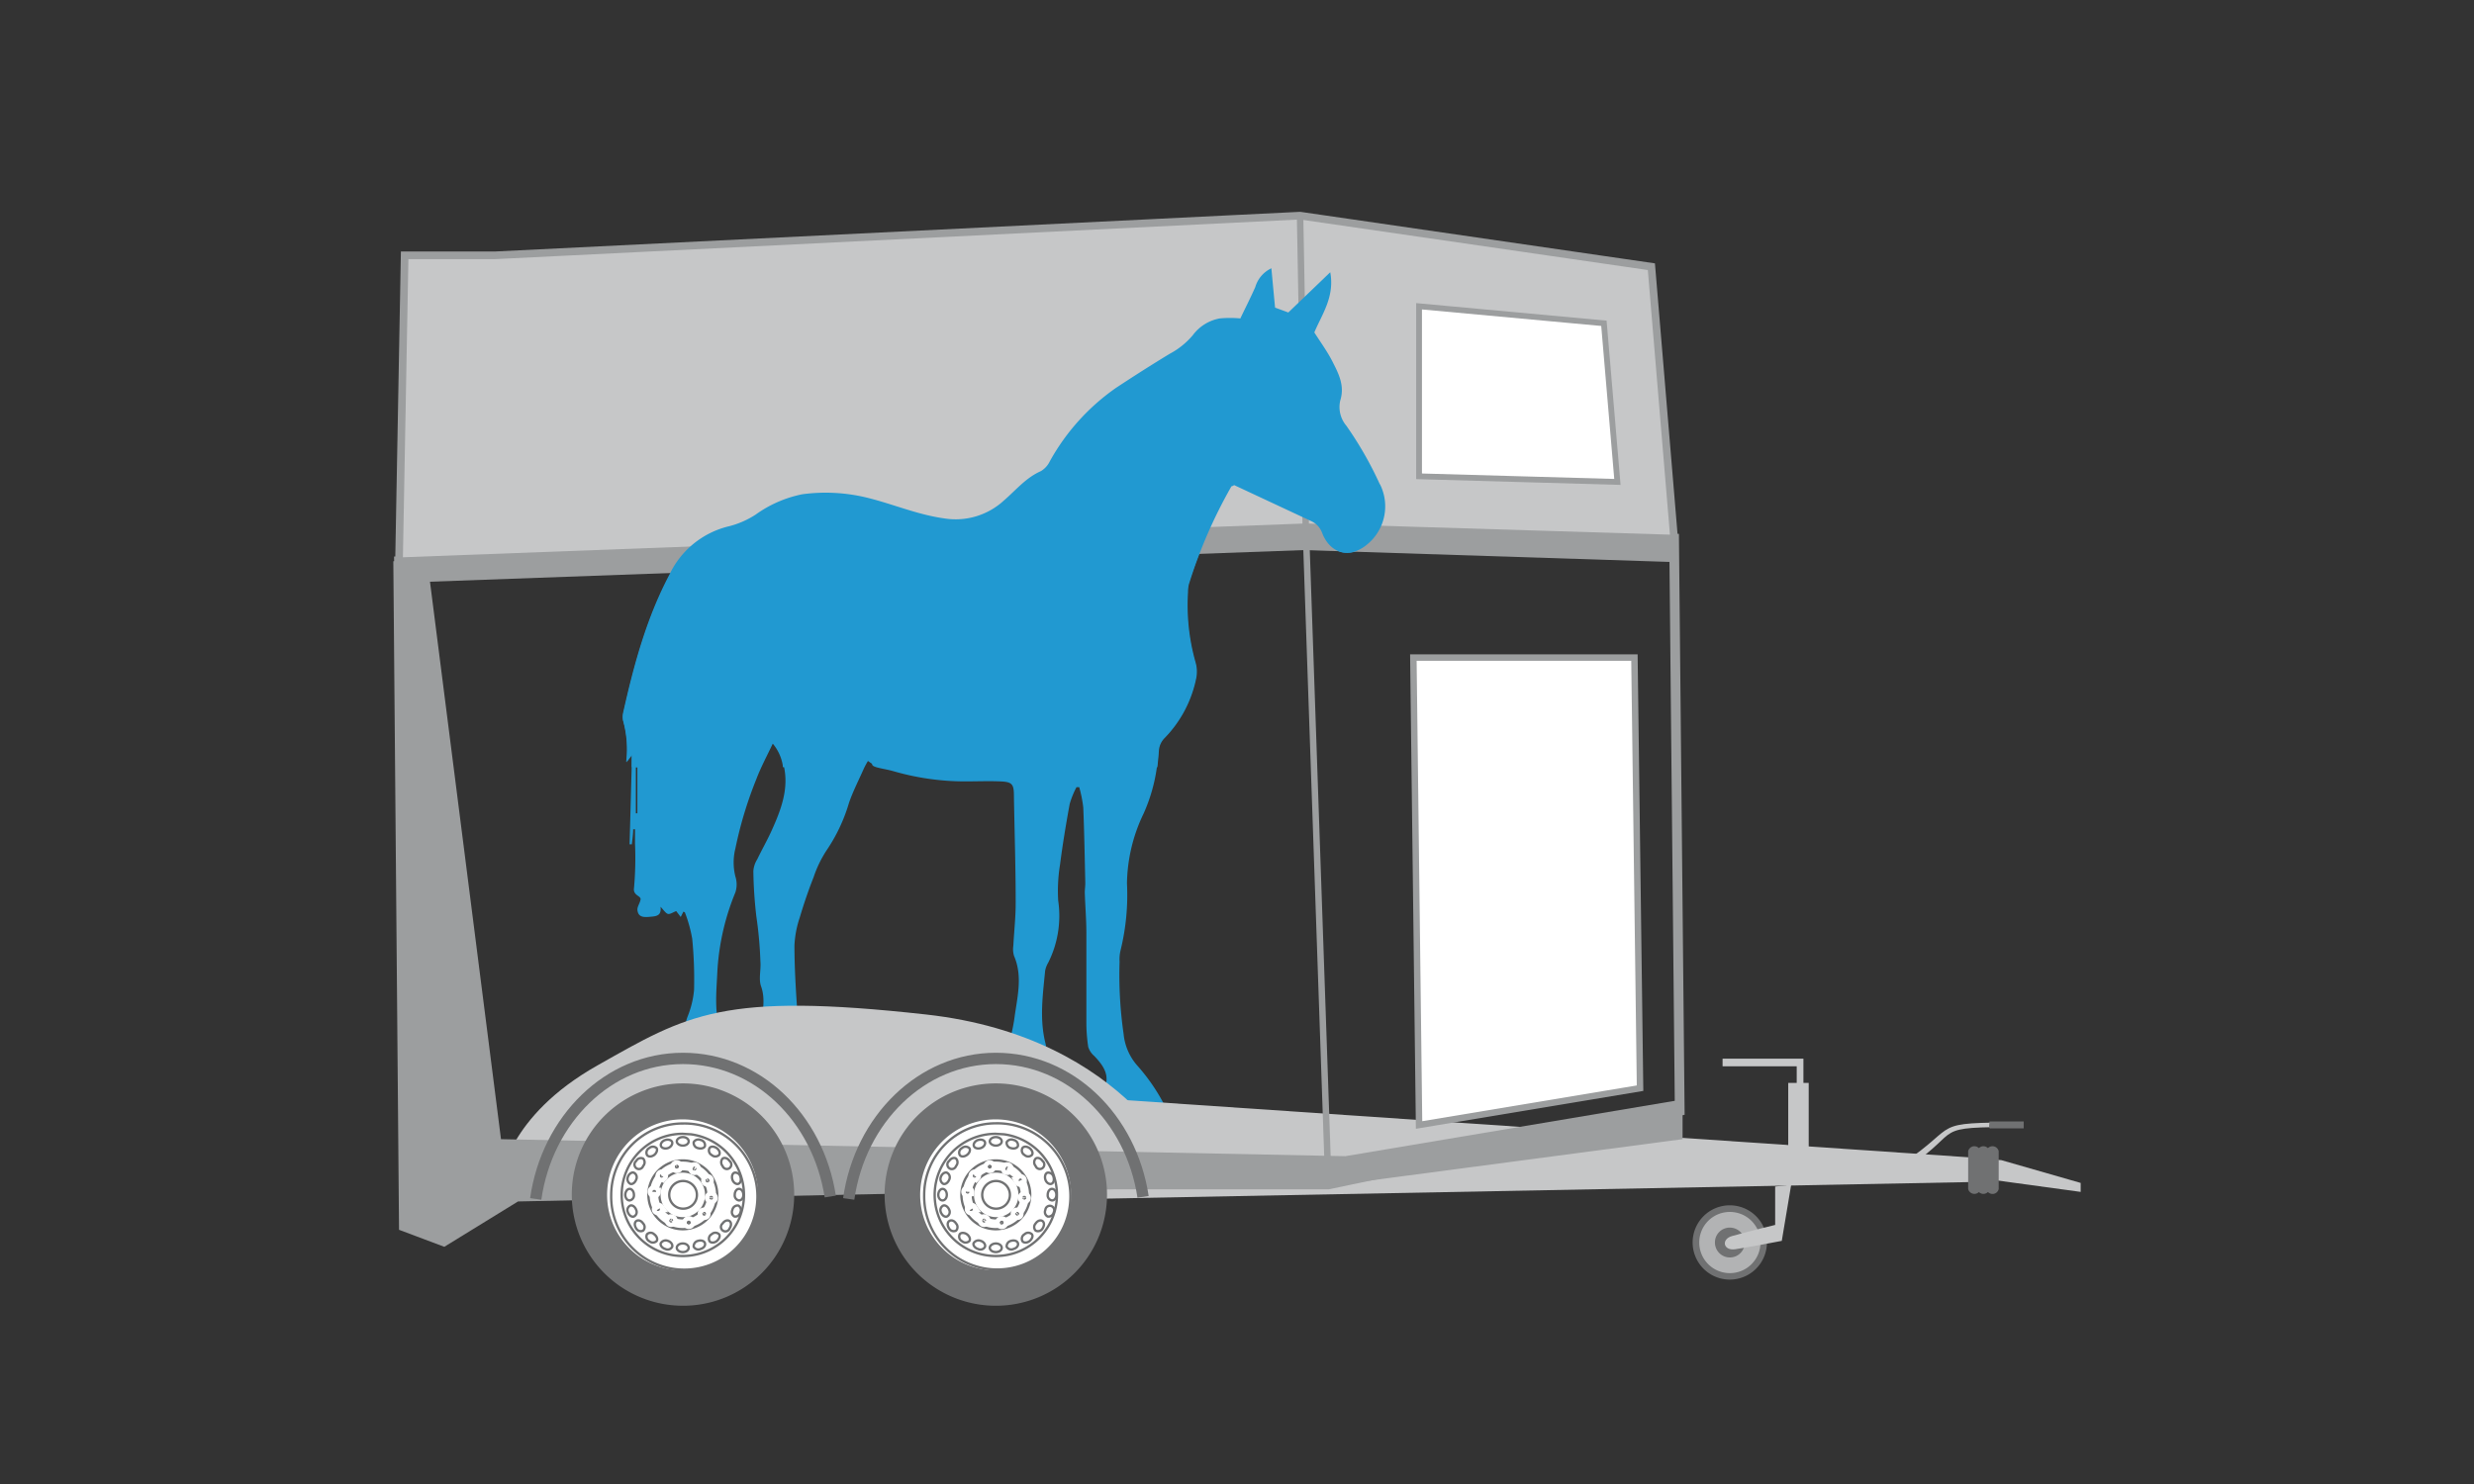 <svg xmlns="http://www.w3.org/2000/svg" xmlns:xlink="http://www.w3.org/1999/xlink" viewBox="0 0 295 177"><rect x="0" y="0" width="295" height="177" fill="#333333" stroke="none"/><defs><style>.cls-1,.cls-11,.cls-12,.cls-14,.cls-15,.cls-16,.cls-7,.cls-8,.cls-9{fill:none;}.cls-2{clip-path:url(#clip-path);}.cls-3{fill:#2199d1;}.cls-4{fill:#c6c7c8;}.cls-5{fill:#707172;}.cls-6{fill:#b2b3b4;}.cls-14,.cls-15,.cls-7{stroke:#707172;}.cls-7{stroke-width:0.29px;}.cls-11,.cls-12,.cls-8,.cls-9{stroke:#9c9e9f;stroke-miterlimit:10;}.cls-8{stroke-width:1.16px;}.cls-9{stroke-width:0.91px;}.cls-10{fill:#fff;}.cls-11{stroke-width:0.69px;}.cls-12{stroke-width:0.77px;}.cls-13{fill:#9c9e9f;}.cls-14{stroke-width:1.35px;}.cls-15{stroke-linejoin:round;stroke-width:0.28px;}.cls-16{stroke:#fff;stroke-width:1.02px;}</style><clipPath id="clip-path"><rect class="cls-1" x="46.9" y="25.27" width="201.19" height="130.47"/></clipPath></defs><title>Pferdeanhänger</title><g id="Ebene_2" data-name="Ebene 2"><g id="Ebene_1-2" data-name="Ebene 1"><rect class="cls-1" width="295" height="177"/><g class="cls-2"><path class="cls-3" d="M81.9,128.14a2.58,2.58,0,0,0,.26-3,4.94,4.94,0,0,1-.16-3.92,11,11,0,0,0,.76-3.15,49.61,49.61,0,0,0-.22-6.1,16.53,16.53,0,0,0-.86-3.11c0-.06-.13-.09-.19-.13l-.32.64-.54-.7c-.35.12-.74.41-1,.33s-.55-.52-.87-.85c.15,1.15-.58,1.14-1.39,1.21s-1.26-.08-1.36-.78c-.06-.41.3-.85.37-1.3s-.92-.45-.78-1.37a40.62,40.62,0,0,0,.12-5.3v-1.7h-.22c0,.59-.1,1.19-.16,1.79l-.27,0c.1-3.49.19-7,.29-10.64l-.65.87a12.89,12.89,0,0,0-.38-4.93,2.23,2.23,0,0,1,0-.89c1.27-5.69,2.78-11.31,5.53-16.51A10.56,10.56,0,0,1,87,62.75a10.65,10.65,0,0,0,3.09-1.41,14.39,14.39,0,0,1,5.57-2.43,20.83,20.83,0,0,1,8,.48c3,.76,5.81,2,8.92,2.4a8.49,8.49,0,0,0,7.11-2.13c1.42-1.22,2.62-2.72,4.42-3.51A2.77,2.77,0,0,0,125.19,55a26,26,0,0,1,7.95-8.69c2.11-1.39,4.23-2.75,6.4-4.06A9.26,9.26,0,0,0,142.28,40a5.08,5.08,0,0,1,3.21-1.94A12.17,12.17,0,0,1,148,38c.55-1.16,1.2-2.43,1.78-3.74A3.58,3.58,0,0,1,151.65,32c.15,1.63.29,3.14.44,4.69l1.58.58,5-4.8c.54,3-1,5-1.9,7.18.72,1.13,1.49,2.19,2.09,3.33.77,1.48,1.6,3,1,4.8a3.46,3.46,0,0,0,.73,3,43.45,43.45,0,0,1,4,7A5.88,5.88,0,0,1,163,65c-2,1.65-4.33,1.1-5.29-1.34a2.5,2.5,0,0,0-1.34-1.49l-9.19-4.29c-.2.1-.27.11-.3.14a58.38,58.38,0,0,0-5.2,11.71,4.24,4.24,0,0,0-.09.88,25,25,0,0,0,.91,8.42,4,4,0,0,1,.06,1.89,14.27,14.27,0,0,1-3.81,7.15,2.34,2.34,0,0,0-.63,1.43,20.13,20.13,0,0,1-1.74,7.5,19.76,19.76,0,0,0-2,8.37,27.64,27.64,0,0,1-.77,8,4.55,4.55,0,0,0-.11,1.33,49,49,0,0,0,.48,8.63,6.66,6.66,0,0,0,1.61,3.74,22.8,22.8,0,0,1,3.35,4.91c.23.4.49.79.88,1.41a12,12,0,0,1-1.66.32c-1.09,0-2.19,0-3.29,0-1.32,0-2.66.27-3.1-1.65-.14-.65-.59-1.22-.22-1.91.93-1.75.09-3-1.09-4.22a2.3,2.3,0,0,1-.7-1.07,19.21,19.21,0,0,1-.22-2.94c0-3.52,0-7,0-10.57,0-1.64-.14-3.27-.19-4.9,0-.4.07-.8.06-1.19-.07-3-.12-6-.24-8.94a15.59,15.59,0,0,0-.48-2.43l-.33,0a10.35,10.35,0,0,0-.81,2c-.44,2.4-.84,4.81-1.15,7.22a19.52,19.52,0,0,0-.22,4.31A12.45,12.45,0,0,1,125,114.8a3,3,0,0,0-.38,1c-.27,2.82-.67,5.64,0,8.47a6.12,6.12,0,0,1,.19,1.91,3.7,3.7,0,0,0,.75,2.67c1.18,1.48,1.56,3.3,2.35,5,.37.75.14,1.13-.73,1.16-2,0-4,0-5.94,0-.31,0-.87-.37-.88-.57,0-1.3-.58-2.68.44-3.88a2.39,2.39,0,0,0,.12-3.15,3.71,3.71,0,0,1-.6-2.85c.24-1.06.51-2.12.65-3.2.33-2.45,1-4.91-.06-7.36a2.77,2.77,0,0,1-.08-1.19c.09-1.73.29-3.47.28-5.2,0-4.23-.14-8.46-.21-12.69,0-1.4-.21-1.66-1.62-1.72s-2.79,0-4.18,0a30.76,30.76,0,0,1-8.54-1.21c-1.11-.33-2.69-.44-2.55-.87l-.52-.36c-.17.3-.35.61-.49.92-.6,1.36-1.29,2.69-1.77,4.09a20.23,20.23,0,0,1-2.66,5.64,13.72,13.72,0,0,0-1.55,3.2c-.62,1.57-1.17,3.18-1.65,4.8a12.18,12.18,0,0,0-.64,3.34c0,2.78.18,5.55.37,8.32a7.67,7.67,0,0,0,.67,3,23.72,23.72,0,0,0,2.61,3.58,15.9,15.9,0,0,1,2.11,3.73c-.31.17-.48.33-.65.33-1.59,0-3.19.13-4.78,0a1.81,1.81,0,0,1-1.5-2.71A1.92,1.92,0,0,0,93,126.3a23.44,23.44,0,0,0-2.12-1.42c0-.28-.08-.81-.12-1.35-.17-1.94.7-3.86,0-5.86-.33-.88,0-2-.09-3a47.5,47.5,0,0,0-.48-5.34,52.11,52.11,0,0,1-.36-5.44,3,3,0,0,1,.46-1.39c.56-1.17,1.21-2.3,1.74-3.48,1.11-2.46,2.08-5,1.41-7.76a5.4,5.4,0,0,0-1.25-2.66c-.72,1.53-1.46,2.89-2,4.32a47.5,47.5,0,0,0-2.5,8.27,6.82,6.82,0,0,0,0,3.36,3.09,3.09,0,0,1,0,1.88,28.92,28.92,0,0,0-2.15,9.4c-.1,2.28-.37,4.56.26,6.81a2.09,2.09,0,0,1,.11,1c-.38,1.36.15,2.54.59,3.76s.83,2.63,1.26,4c-2,.85-4,.29-6.07.14-.24-1.3-.41-2.47.38-3.44M76,91.51h-.18V97H76Z"/><polygon class="cls-4" points="128 130.79 234.84 138.04 234.84 140.99 126.66 143.06 128 130.79"/><path class="cls-5" d="M210.69,148.19a4.43,4.43,0,1,1-4.43-4.43h0a4.43,4.43,0,0,1,4.43,4.43"/><path class="cls-6" d="M202.62,148.19a3.65,3.65,0,1,0,3.64-3.64h0a3.64,3.64,0,0,0-3.64,3.64h0"/><path class="cls-5" d="M204.49,148.19a1.78,1.78,0,1,0,1.77-1.77h0a1.76,1.76,0,0,0-1.77,1.76h0"/><path class="cls-4" d="M213.58,141.31,212.46,148s-4.15.8-5.57,1-1.69-1.21-.34-1.58c2-.57,5.12-1.32,5.12-1.32v-4.58"/><polygon class="cls-4" points="238.63 138.37 248.1 141.09 248.1 142.16 237.58 140.72 237.58 138.31 238.63 138.37"/><path class="cls-5" d="M234.83,141.8a.62.62,0,0,0,.76.43.6.6,0,0,0,.43-.43v-4.48a.62.62,0,0,0-.76-.44.63.63,0,0,0-.43.44Z"/><path class="cls-7" d="M234.83,141.8a.62.62,0,0,0,.76.43.6.6,0,0,0,.43-.43v-4.48a.62.62,0,0,0-.76-.44.63.63,0,0,0-.43.44Z"/><path class="cls-5" d="M235.9,141.8a.62.62,0,0,0,.76.43.59.59,0,0,0,.43-.43v-4.48a.61.61,0,0,0-.75-.44.65.65,0,0,0-.44.44Z"/><path class="cls-7" d="M235.9,141.8a.62.62,0,0,0,.76.43.59.59,0,0,0,.43-.43v-4.48a.61.61,0,0,0-.75-.44.65.65,0,0,0-.44.44Z"/><path class="cls-5" d="M237,141.8a.61.61,0,0,0,.75.44.6.6,0,0,0,.43-.44v-4.48a.61.61,0,0,0-.75-.44.58.58,0,0,0-.43.44Z"/><path class="cls-7" d="M237,141.8a.61.61,0,0,0,.75.44.6.6,0,0,0,.43-.44v-4.48a.61.61,0,0,0-.75-.44.58.58,0,0,0-.43.44Z"/><polygon class="cls-4" points="215.04 130.69 215.04 126.27 205.4 126.27 205.4 127.18 214.24 127.18 214.24 130.69 214.6 130.69 215.04 130.69"/><rect class="cls-4" x="213.23" y="129.16" width="2.44" height="9.36"/><path class="cls-4" d="M227.4,139.3c7-4.65,2.37-4.88,13.76-4.88v-.54c-11.4,0-7.26.23-14.29,4.88Z"/><path class="cls-5" d="M237.38,134.44c1,0,2.26,0,3.78,0v-.54c-1.51,0-2.75,0-3.78,0,0,0-.12.65,0,.53"/><path class="cls-7" d="M237.38,134.44c1,0,2.26,0,3.78,0v-.54c-1.51,0-2.75,0-3.78,0C237.38,133.91,237.25,134.56,237.38,134.44Z"/><polygon class="cls-8" points="199.62 64.24 155.7 62.89 47.58 66.94 49.61 141.27 69.2 141.27 158.4 141.27 200.29 132.49 199.62 64.24"/><polygon class="cls-4" points="196.91 31.81 155.02 25.72 59.07 30.45 48.25 30.45 47.58 66.94 155.7 62.89 199.62 64.24 196.91 31.81"/><polygon class="cls-9" points="196.91 31.81 155.02 25.72 59.07 30.45 48.25 30.45 47.58 66.94 155.7 62.89 199.62 64.24 196.91 31.81"/><polygon class="cls-10" points="192.86 57.48 169.21 56.81 169.21 36.53 191.25 38.56 192.86 57.48"/><polygon class="cls-11" points="192.86 57.48 169.21 56.81 169.21 36.53 191.25 38.56 192.86 57.48"/><polyline class="cls-12" points="158.4 141.27 155.7 62.89 155.02 25.72"/><polygon class="cls-10" points="195.56 129.79 169.21 134.18 168.53 78.43 194.89 78.43 195.56 129.79"/><polygon class="cls-12" points="195.56 129.79 169.21 134.18 168.53 78.43 194.89 78.43 195.56 129.79"/><path class="cls-4" d="M141.5,140.6s-6.75-16.9-31.08-19.6S82,121,71.23,127.08s-11.47,13.51-11.47,13.51Z"/><polygon class="cls-13" points="50.96 66.94 59.74 135.87 160.42 137.9 200.63 131.14 200.63 135.87 159.75 141.28 61.77 143.3 52.98 148.71 47.58 146.68 46.9 66.94 50.96 66.94"/><path class="cls-14" d="M63.88,143c1.35-9.5,8.69-16.76,17.55-16.76S97.55,133.33,99,142.71"/><path class="cls-5" d="M81.42,155.74A13.26,13.26,0,1,1,94.7,142.51a13.25,13.25,0,0,1-13.28,13.23"/><path class="cls-10" d="M72.39,142.51a9,9,0,1,0,9-9h0a9,9,0,0,0-9,9v0"/><path class="cls-15" d="M74.13,142.51a7.29,7.29,0,1,0,8.25-7.22l-1-.06A7.28,7.28,0,0,0,74.13,142.51Zm-1.25,0A8.72,8.72,0,1,0,81.42,134a8.54,8.54,0,0,0-8.54,8.53Z"/><path class="cls-10" d="M77.32,142.51a4.1,4.1,0,1,0,4.09-4.1,4.1,4.1,0,0,0-4.09,4.1"/><path class="cls-15" d="M77.32,142.51a4.1,4.1,0,1,0,4.09-4.1A4.1,4.1,0,0,0,77.32,142.51Z"/><path class="cls-10" d="M78.63,142.51a2.79,2.79,0,1,0,2.79-2.78,2.75,2.75,0,0,0-2.79,2.72v.06"/><path class="cls-15" d="M78.63,142.51a2.79,2.79,0,1,0,2.79-2.78,2.75,2.75,0,0,0-2.79,2.72Z"/><path class="cls-10" d="M81.42,144.16a1.65,1.65,0,1,1,1.68-1.65,1.63,1.63,0,0,1-1.63,1.65h0"/><path class="cls-15" d="M81.42,144.16a1.65,1.65,0,1,1,1.68-1.65,1.63,1.63,0,0,1-1.63,1.65Z"/><path class="cls-10" d="M75.59,142.51a.61.61,0,0,1-.52.67c-.29,0-.51-.31-.51-.67s.23-.71.51-.71.52.31.52.71"/><path class="cls-15" d="M75.59,142.51a.61.61,0,0,1-.52.67c-.29,0-.51-.31-.51-.67s.23-.71.51-.71S75.59,142.11,75.59,142.51Z"/><path class="cls-10" d="M75.86,144.31a.59.59,0,0,1-.28.79c-.25.09-.57-.14-.71-.51a.6.6,0,0,1,.29-.8h0c.25-.08.57.14.7.52"/><path class="cls-15" d="M75.86,144.31a.59.59,0,0,1-.28.79c-.25.09-.57-.14-.71-.51a.6.6,0,0,1,.29-.8h0C75.41,143.71,75.73,143.93,75.86,144.31Z"/><path class="cls-10" d="M76.69,145.93a.61.61,0,0,1,0,.85.62.62,0,0,1-.82-.25c-.23-.34-.23-.72,0-.89s.59-.06.82.29"/><path class="cls-15" d="M76.69,145.93a.61.61,0,0,1,0,.85.62.62,0,0,1-.82-.25c-.23-.34-.23-.72,0-.89S76.46,145.58,76.69,145.93Z"/><path class="cls-10" d="M78,147.21c.31.22.46.59.29.82a.65.65,0,0,1-.88,0,.61.61,0,0,1-.26-.82c.14-.23.54-.23.85,0"/><path class="cls-15" d="M78,147.21c.31.22.46.59.29.82a.65.65,0,0,1-.88,0,.61.61,0,0,1-.26-.82A.6.6,0,0,1,78,147.21Z"/><path class="cls-10" d="M79.64,148c.37.11.6.46.51.71a.61.61,0,0,1-.82.26c-.37-.11-.63-.43-.54-.68a.66.66,0,0,1,.85-.28"/><path class="cls-15" d="M79.64,148c.37.11.6.46.51.71a.61.61,0,0,1-.82.26c-.37-.11-.63-.43-.54-.68A.68.68,0,0,1,79.64,148Z"/><path class="cls-10" d="M81.42,148.31c.39,0,.7.23.7.52s-.31.51-.7.51-.72-.23-.72-.51.34-.52.72-.52"/><path class="cls-15" d="M81.42,148.31c.39,0,.7.23.7.52s-.31.51-.7.51-.72-.23-.72-.51S81,148.31,81.42,148.31Z"/><path class="cls-10" d="M83.23,148c.38-.11.75,0,.83.28s-.14.58-.51.68a.63.63,0,0,1-.83-.25.66.66,0,0,1,.51-.72"/><path class="cls-15" d="M83.23,148c.38-.11.75,0,.83.28s-.14.58-.51.68a.63.63,0,0,1-.83-.25A.65.65,0,0,1,83.23,148Z"/><path class="cls-10" d="M84.86,147.21a.63.63,0,0,1,.88,0c.17.22,0,.59-.28.82s-.72.23-.86,0a.61.61,0,0,1,.26-.82"/><path class="cls-15" d="M84.86,147.21a.63.63,0,0,1,.88,0c.17.22,0,.59-.28.82s-.72.23-.86,0A.61.61,0,0,1,84.86,147.21Z"/><path class="cls-10" d="M86.16,145.93c.23-.34.6-.46.83-.29s.23.54,0,.89a.53.53,0,1,1-.83-.6"/><path class="cls-15" d="M86.16,145.93c.23-.34.6-.46.83-.29s.23.54,0,.89a.53.53,0,1,1-.83-.6Z"/><path class="cls-10" d="M87.33,144.31a.63.63,0,0,1,.71-.52.62.62,0,0,1,.25.8.63.63,0,0,1-.71.51.6.6,0,0,1-.25-.79"/><path class="cls-15" d="M87.33,144.31a.63.63,0,0,1,.71-.52.62.62,0,0,1,.25.8.63.63,0,0,1-.71.51A.6.6,0,0,1,87.33,144.31Z"/><path class="cls-10" d="M87.61,142.51c0-.4.23-.71.51-.71s.52.31.52.71-.23.67-.52.67-.51-.31-.51-.67"/><path class="cls-15" d="M87.61,142.51c0-.4.23-.71.51-.71s.52.31.52.71-.23.67-.52.67A.61.61,0,0,1,87.61,142.51Z"/><path class="cls-10" d="M87.33,140.69c-.12-.37,0-.74.25-.82a.62.62,0,0,1,.71.51c.12.37,0,.74-.25.82s-.6-.14-.71-.51"/><path class="cls-15" d="M87.33,140.69c-.12-.37,0-.74.25-.82a.62.62,0,0,1,.71.51c.12.37,0,.74-.25.82S87.44,141.06,87.33,140.69Z"/><path class="cls-10" d="M86.16,139.07a.67.67,0,0,1,0-.88c.23-.17.6-.06.83.28a.53.53,0,0,1,.1.75.52.52,0,0,1-.74.1.53.53,0,0,1-.19-.25"/><path class="cls-15" d="M86.16,139.07a.67.67,0,0,1,0-.88c.23-.17.6-.06.83.28a.53.53,0,0,1,.1.75.52.52,0,0,1-.74.1A.53.53,0,0,1,86.16,139.07Z"/><path class="cls-10" d="M84.86,137.76a.61.61,0,0,1-.26-.82c.14-.23.54-.23.86,0s.45.6.28.82a.65.65,0,0,1-.88,0"/><path class="cls-15" d="M84.86,137.76a.61.61,0,0,1-.26-.82c.14-.23.54-.23.86,0s.45.6.28.82A.65.65,0,0,1,84.86,137.76Z"/><path class="cls-10" d="M83.23,136.94a.64.64,0,0,1-.51-.72.65.65,0,0,1,.83-.25.63.63,0,0,1,.51.71c-.08.26-.45.37-.83.26"/><path class="cls-15" d="M83.23,136.94a.64.64,0,0,1-.51-.72.65.65,0,0,1,.83-.25.63.63,0,0,1,.51.71C84,136.94,83.61,137.05,83.23,136.94Z"/><path class="cls-10" d="M81.42,136.64c-.38,0-.72-.23-.72-.51s.34-.51.72-.51.7.22.7.51-.31.51-.7.51"/><path class="cls-15" d="M81.42,136.64c-.38,0-.72-.23-.72-.51s.34-.51.72-.51.7.22.7.51S81.81,136.64,81.42,136.64Z"/><path class="cls-10" d="M79.64,136.94c-.37.11-.74,0-.83-.26s.15-.6.52-.71.74,0,.82.25-.17.6-.51.72"/><path class="cls-15" d="M79.64,136.94c-.37.11-.74,0-.83-.26s.15-.6.52-.71.74,0,.82.25S80,136.82,79.64,136.94Z"/><path class="cls-10" d="M78,137.76c-.31.23-.71.23-.85,0a.61.61,0,0,1,.26-.82.65.65,0,0,1,.88,0c.17.23,0,.6-.29.82"/><path class="cls-15" d="M78,137.76c-.31.23-.71.23-.85,0a.61.61,0,0,1,.26-.82.65.65,0,0,1,.88,0C78.43,137.17,78.29,137.54,78,137.76Z"/><path class="cls-10" d="M76.69,139.07a.53.53,0,0,1-.67.34.55.55,0,0,1-.34-.68.53.53,0,0,1,.19-.26.61.61,0,0,1,.82-.28.65.65,0,0,1,0,.88"/><path class="cls-15" d="M76.69,139.07a.53.53,0,0,1-.67.34.55.55,0,0,1-.34-.68.53.53,0,0,1,.19-.26.61.61,0,0,1,.82-.28A.65.65,0,0,1,76.69,139.07Z"/><path class="cls-10" d="M75.86,140.69c-.13.37-.45.6-.7.51a.65.65,0,0,1-.29-.82c.12-.37.46-.6.71-.51a.61.61,0,0,1,.28.82"/><path class="cls-15" d="M75.86,140.69c-.13.37-.45.6-.7.51a.65.65,0,0,1-.29-.82c.12-.37.46-.6.71-.51A.61.61,0,0,1,75.86,140.69Z"/><path class="cls-5" d="M80.76,139.41a.26.26,0,0,1-.31-.2.25.25,0,0,1,.19-.31h0a.26.26,0,0,1,.32.18.25.25,0,0,1-.17.32h0"/><path class="cls-16" d="M80.76,139.41a.26.26,0,0,1-.31-.2.25.25,0,0,1,.19-.31h0a.26.26,0,0,1,.32.18.25.25,0,0,1-.17.32Z"/><path class="cls-5" d="M79.08,140.38a.24.24,0,0,1-.33.06l0,0a.26.26,0,0,1,0-.37.23.23,0,0,1,.34,0l0,0a.22.22,0,0,1,0,.32h0"/><path class="cls-16" d="M79.08,140.38a.24.24,0,0,1-.33.06l0,0a.26.26,0,0,1,0-.37.23.23,0,0,1,.34,0l0,0a.23.23,0,0,1,0,.32Z"/><path class="cls-5" d="M78.29,142.17a.24.24,0,0,1-.25.23h0a.26.26,0,1,1,0-.51h0a.26.26,0,0,1,.23.28h0"/><path class="cls-16" d="M78.29,142.17a.24.24,0,0,1-.25.23h0a.26.26,0,1,1,0-.51h0a.26.26,0,0,1,.23.28Z"/><path class="cls-5" d="M78.69,144.07a.23.23,0,0,1-.07.32h0a.26.26,0,0,1-.36-.05s0,0,0,0a.25.25,0,0,1,.11-.34h0a.25.25,0,0,1,.34.08h0"/><path class="cls-16" d="M78.69,144.07a.23.23,0,0,1-.07.32h0a.26.26,0,0,1-.36-.05s0,0,0,0a.25.25,0,0,1,.11-.34h0a.25.25,0,0,1,.34.07Z"/><path class="cls-5" d="M80.13,145.36a.25.25,0,0,1,.15.32v0a.3.3,0,0,1-.34.14.29.29,0,0,1-.15-.37.27.27,0,0,1,.34-.11"/><path class="cls-16" d="M80.13,145.36a.25.25,0,0,1,.15.32v0a.3.3,0,0,1-.34.14.29.29,0,0,1-.15-.37A.27.27,0,0,1,80.13,145.36Z"/><path class="cls-5" d="M82.07,145.56a.26.26,0,0,1,.31.2.25.25,0,0,1-.2.31.26.26,0,1,1-.11-.51"/><path class="cls-16" d="M82.07,145.56a.26.26,0,0,1,.31.2.25.25,0,0,1-.2.31.26.26,0,1,1-.11-.51Z"/><path class="cls-5" d="M83.78,144.59a.29.29,0,0,1,.33,0,.24.24,0,0,1,.06.34l0,0a.27.27,0,0,1-.37,0c-.08-.12-.11-.29,0-.37"/><path class="cls-16" d="M83.78,144.59a.29.29,0,0,1,.33,0,.24.24,0,0,1,.06.34l0,0a.27.27,0,0,1-.37,0C83.69,144.84,83.66,144.67,83.78,144.59Z"/><path class="cls-5" d="M84.54,142.82a.28.28,0,0,1,.29-.22.29.29,0,0,1,.25.28.25.25,0,0,1-.28.23h0a.28.28,0,0,1-.26-.29"/><path class="cls-16" d="M84.54,142.82a.28.28,0,0,1,.29-.22.29.29,0,0,1,.25.28.25.25,0,0,1-.28.23h0A.28.28,0,0,1,84.54,142.82Z"/><path class="cls-5" d="M84.15,140.92a.24.24,0,0,1,.09-.33h0a.24.24,0,0,1,.33.07h0a.28.28,0,0,1-.09.37.28.28,0,0,1-.37-.11"/><path class="cls-16" d="M84.15,140.92a.24.24,0,0,1,.09-.33h0a.24.24,0,0,1,.33.07h0a.28.28,0,0,1-.09.37A.27.27,0,0,1,84.15,140.92Z"/><path class="cls-5" d="M82.69,139.61a.27.27,0,0,1-.11-.33.25.25,0,0,1,.34-.12.26.26,0,0,1,.12.34.27.27,0,0,1-.34.12h0"/><path class="cls-16" d="M82.69,139.61a.27.27,0,0,1-.11-.33.25.25,0,0,1,.34-.12.26.26,0,0,1,.12.34.27.27,0,0,1-.34.12Z"/><path class="cls-14" d="M101.2,143c1.35-9.5,8.69-16.76,17.55-16.76s16.13,7.13,17.55,16.51"/><path class="cls-5" d="M118.74,155.74A13.26,13.26,0,1,1,132,142.51a13.25,13.25,0,0,1-13.28,13.23"/><path class="cls-10" d="M109.72,142.51a9,9,0,1,0,9-9h0a9,9,0,0,0-9,9v0"/><path class="cls-15" d="M111.45,142.51a7.29,7.29,0,1,0,8.26-7.22l-1-.06A7.29,7.29,0,0,0,111.45,142.51Zm-1.25,0a8.72,8.72,0,1,0,8.54-8.53A8.54,8.54,0,0,0,110.2,142.51Z"/><path class="cls-10" d="M114.64,142.51a4.1,4.1,0,1,0,4.1-4.1,4.11,4.11,0,0,0-4.1,4.1"/><path class="cls-15" d="M114.64,142.51a4.1,4.1,0,1,0,4.1-4.1A4.11,4.11,0,0,0,114.64,142.51Z"/><path class="cls-10" d="M116,142.51a2.79,2.79,0,1,0,2.79-2.78,2.75,2.75,0,0,0-2.79,2.72v.06"/><path class="cls-15" d="M116,142.51a2.79,2.79,0,1,0,2.79-2.78,2.75,2.75,0,0,0-2.79,2.72Z"/><path class="cls-10" d="M118.74,144.16a1.65,1.65,0,1,1,1.68-1.65,1.63,1.63,0,0,1-1.63,1.65h-.05"/><path class="cls-15" d="M118.74,144.16a1.65,1.65,0,1,1,1.68-1.65,1.63,1.63,0,0,1-1.63,1.65Z"/><path class="cls-10" d="M112.9,142.51c0,.37-.22.67-.51.67s-.51-.31-.51-.67.23-.71.51-.71.51.31.51.71"/><path class="cls-15" d="M112.9,142.51c0,.37-.22.67-.51.67s-.51-.31-.51-.67.23-.71.51-.71S112.9,142.11,112.9,142.51Z"/><path class="cls-10" d="M113.19,144.31a.6.6,0,0,1-.28.79c-.26.09-.58-.14-.72-.51a.6.6,0,0,1,.29-.8h0c.25-.08.57.14.71.52"/><path class="cls-15" d="M113.19,144.31a.6.6,0,0,1-.28.79c-.26.09-.58-.14-.72-.51a.6.6,0,0,1,.29-.8h0C112.73,143.71,113.05,143.93,113.19,144.31Z"/><path class="cls-10" d="M114,145.93a.61.61,0,0,1,0,.85.62.62,0,0,1-.82-.25c-.23-.34-.23-.72,0-.89s.6-.06.82.29"/><path class="cls-15" d="M114,145.93a.61.61,0,0,1,0,.85.62.62,0,0,1-.82-.25c-.23-.34-.23-.72,0-.89S113.79,145.58,114,145.93Z"/><path class="cls-10" d="M115.29,147.21c.31.22.46.59.29.82a.65.65,0,0,1-.88,0,.61.61,0,0,1-.26-.82c.14-.23.54-.23.85,0"/><path class="cls-15" d="M115.29,147.21c.31.22.46.59.29.82a.65.65,0,0,1-.88,0,.61.61,0,0,1-.26-.82C114.58,147,115,147,115.29,147.21Z"/><path class="cls-10" d="M116.94,148c.38.11.6.46.51.71a.61.61,0,0,1-.82.26c-.37-.11-.62-.43-.54-.68a.66.66,0,0,1,.85-.28"/><path class="cls-15" d="M116.94,148c.38.11.6.46.51.71a.61.61,0,0,1-.82.26c-.37-.11-.62-.43-.54-.68A.68.68,0,0,1,116.94,148Z"/><path class="cls-10" d="M118.74,148.31c.39,0,.71.23.71.52s-.32.51-.71.51-.72-.23-.72-.51.34-.52.72-.52"/><path class="cls-15" d="M118.74,148.31c.39,0,.71.23.71.52s-.32.51-.71.51-.72-.23-.72-.51S118.37,148.31,118.74,148.31Z"/><path class="cls-10" d="M120.56,148c.37-.11.74,0,.82.28s-.14.58-.51.68a.63.63,0,0,1-.83-.25.66.66,0,0,1,.52-.72"/><path class="cls-15" d="M120.56,148c.37-.11.74,0,.82.28s-.14.58-.51.68a.63.63,0,0,1-.83-.25A.65.65,0,0,1,120.56,148Z"/><path class="cls-10" d="M122.17,147.21a.62.62,0,0,1,.87,0c.18.22,0,.59-.28.82s-.71.23-.85,0a.61.61,0,0,1,.26-.82"/><path class="cls-15" d="M122.17,147.21a.62.62,0,0,1,.87,0c.18.22,0,.59-.28.82s-.71.23-.85,0A.61.61,0,0,1,122.17,147.21Z"/><path class="cls-10" d="M123.49,145.93c.22-.34.59-.46.82-.29s.23.54,0,.89a.62.62,0,0,1-.82.25.61.61,0,0,1,0-.85"/><path class="cls-15" d="M123.49,145.93c.22-.34.59-.46.82-.29s.23.54,0,.89a.62.62,0,0,1-.82.25A.61.61,0,0,1,123.49,145.93Z"/><path class="cls-10" d="M124.65,144.31a.53.53,0,1,1,1,.28.64.64,0,0,1-.72.51.6.6,0,0,1-.25-.79"/><path class="cls-15" d="M124.65,144.31a.53.53,0,1,1,1,.28.64.64,0,0,1-.72.51A.6.6,0,0,1,124.65,144.31Z"/><path class="cls-10" d="M124.93,142.51c0-.4.23-.71.51-.71s.52.31.52.71-.23.67-.52.67-.51-.31-.51-.67"/><path class="cls-15" d="M124.93,142.51c0-.4.23-.71.51-.71s.52.31.52.71-.23.67-.52.67A.61.61,0,0,1,124.93,142.51Z"/><path class="cls-10" d="M124.65,140.69c-.11-.37,0-.74.25-.82a.64.64,0,0,1,.72.51c.11.37,0,.74-.26.82s-.6-.14-.71-.51"/><path class="cls-15" d="M124.65,140.69c-.11-.37,0-.74.25-.82a.64.64,0,0,1,.72.51c.11.37,0,.74-.26.82S124.76,141.06,124.65,140.69Z"/><path class="cls-10" d="M123.49,139.07a.65.65,0,0,1,0-.88c.22-.17.59-.06.82.28a.53.53,0,0,1,.1.75.52.52,0,0,1-.74.1.45.45,0,0,1-.18-.25"/><path class="cls-15" d="M123.49,139.07a.65.65,0,0,1,0-.88c.22-.17.59-.06.82.28a.53.53,0,0,1,.1.75.52.52,0,0,1-.74.1A.45.45,0,0,1,123.49,139.07Z"/><path class="cls-10" d="M122.17,137.76a.61.61,0,0,1-.26-.82c.14-.23.54-.23.85,0s.46.6.28.82a.63.63,0,0,1-.87,0"/><path class="cls-15" d="M122.17,137.76a.61.61,0,0,1-.26-.82c.14-.23.54-.23.85,0s.46.6.28.82A.63.63,0,0,1,122.17,137.76Z"/><path class="cls-10" d="M120.56,136.94a.64.64,0,0,1-.52-.72.65.65,0,0,1,.83-.25.63.63,0,0,1,.51.71c-.08.26-.45.37-.82.26"/><path class="cls-15" d="M120.56,136.94a.64.64,0,0,1-.52-.72.65.65,0,0,1,.83-.25.63.63,0,0,1,.51.71C121.3,136.94,120.93,137.05,120.56,136.94Z"/><path class="cls-10" d="M118.74,136.64c-.37,0-.72-.23-.72-.51s.34-.51.72-.51.71.22.71.51-.32.51-.71.51"/><path class="cls-15" d="M118.74,136.64c-.37,0-.72-.23-.72-.51s.34-.51.72-.51.71.22.71.51S119.13,136.64,118.74,136.64Z"/><path class="cls-10" d="M116.94,136.94c-.37.11-.74,0-.82-.26s.14-.6.51-.71.74,0,.82.25-.13.6-.51.72"/><path class="cls-15" d="M116.94,136.94c-.37.11-.74,0-.82-.26s.14-.6.51-.71.74,0,.82.25S117.32,136.82,116.94,136.94Z"/><path class="cls-10" d="M115.29,137.76c-.31.23-.71.23-.85,0a.61.61,0,0,1,.26-.82.65.65,0,0,1,.88,0c.17.23,0,.6-.29.82"/><path class="cls-15" d="M115.29,137.76c-.31.23-.71.23-.85,0a.61.61,0,0,1,.26-.82.65.65,0,0,1,.88,0C115.75,137.17,115.6,137.54,115.29,137.76Z"/><path class="cls-10" d="M114,139.07a.53.53,0,0,1-.67.34.55.55,0,0,1-.34-.68.53.53,0,0,1,.19-.26c.22-.33.6-.45.82-.28a.65.65,0,0,1,0,.88"/><path class="cls-15" d="M114,139.07a.53.53,0,0,1-.67.34.55.55,0,0,1-.34-.68.53.53,0,0,1,.19-.26c.22-.33.6-.45.82-.28A.65.65,0,0,1,114,139.07Z"/><path class="cls-10" d="M113.19,140.69c-.14.37-.46.6-.71.51a.65.65,0,0,1-.29-.82c.12-.37.46-.6.72-.51a.62.62,0,0,1,.28.82"/><path class="cls-15" d="M113.19,140.69c-.14.37-.46.6-.71.51a.65.65,0,0,1-.29-.82c.12-.37.46-.6.72-.51A.62.62,0,0,1,113.19,140.69Z"/><path class="cls-5" d="M118.08,139.41a.26.26,0,0,1-.31-.2.26.26,0,0,1,.5-.14v0a.26.26,0,0,1-.2.31"/><path class="cls-16" d="M118.08,139.41a.26.26,0,0,1-.31-.2.26.26,0,0,1,.5-.14v0A.26.26,0,0,1,118.08,139.41Z"/><path class="cls-5" d="M116.4,140.38a.24.24,0,0,1-.33.06l0,0a.26.26,0,0,1,0-.37.23.23,0,0,1,.34,0l0,0a.22.22,0,0,1,0,.32h0"/><path class="cls-16" d="M116.4,140.38a.24.24,0,0,1-.33.06l0,0a.26.26,0,0,1,0-.37.23.23,0,0,1,.34,0l0,0a.23.23,0,0,1,0,.32Z"/><path class="cls-5" d="M115.61,142.17a.24.24,0,0,1-.25.23h0a.26.26,0,1,1,.29-.23h0"/><path class="cls-16" d="M115.61,142.17a.24.24,0,0,1-.25.23h0a.26.26,0,1,1,.29-.23Z"/><path class="cls-5" d="M116,144.07a.23.23,0,0,1-.07.32h0a.24.24,0,0,1-.35-.05s0,0,0,0a.26.26,0,0,1,.11-.34h0a.25.25,0,0,1,.34.08h0"/><path class="cls-16" d="M116,144.07a.23.23,0,0,1-.07.32h0a.24.24,0,0,1-.35-.05s0,0,0,0a.26.26,0,0,1,.11-.34h0a.25.25,0,0,1,.34.07Z"/><path class="cls-5" d="M117.44,145.36a.25.25,0,0,1,.15.32v0a.29.29,0,0,1-.34.14.3.3,0,0,1-.14-.37.27.27,0,0,1,.34-.11"/><path class="cls-16" d="M117.44,145.36a.25.25,0,0,1,.15.32v0a.29.29,0,0,1-.34.14.3.3,0,0,1-.14-.37A.27.27,0,0,1,117.44,145.36Z"/><path class="cls-5" d="M119.39,145.56a.28.28,0,0,1,.32.2.27.27,0,1,1-.32-.2"/><path class="cls-16" d="M119.39,145.56a.28.28,0,0,1,.32.2.27.27,0,1,1-.32-.2Z"/><path class="cls-5" d="M121.1,144.59a.29.29,0,0,1,.33,0,.24.24,0,0,1,.07.33l0,0a.27.27,0,0,1-.37,0c-.08-.12-.11-.29,0-.37"/><path class="cls-16" d="M121.1,144.59a.29.29,0,0,1,.33,0,.24.24,0,0,1,.07.33l0,0a.27.27,0,0,1-.37,0C121,144.84,121,144.67,121.1,144.59Z"/><path class="cls-5" d="M121.87,142.82a.26.26,0,0,1,.28-.22.31.31,0,0,1,.26.28.26.26,0,0,1-.28.23h0a.27.27,0,0,1-.25-.29"/><path class="cls-16" d="M121.87,142.82a.26.26,0,0,1,.28-.22.31.31,0,0,1,.26.28.26.26,0,0,1-.28.23h0A.27.27,0,0,1,121.87,142.82Z"/><path class="cls-5" d="M121.47,140.92a.24.24,0,0,1,.09-.33h0a.24.24,0,0,1,.33.07h0a.28.28,0,0,1-.09.37.28.28,0,0,1-.37-.12"/><path class="cls-16" d="M121.47,140.92a.24.24,0,0,1,.09-.33h0a.24.24,0,0,1,.33.07h0a.26.26,0,1,1-.45.26Z"/><path class="cls-5" d="M120,139.61a.26.26,0,0,1-.12-.33.25.25,0,0,1,.34-.12.26.26,0,0,1,.12.34.27.27,0,0,1-.34.12h0"/><path class="cls-16" d="M120,139.61a.26.26,0,0,1-.12-.33.25.25,0,0,1,.34-.12.26.26,0,0,1,.12.34.27.27,0,0,1-.34.12Z"/><polygon class="cls-13" points="50.49 69.41 155.49 65.61 199.34 67.03 199.62 64.24 155.7 62.89 50.96 66.94 50.49 69.41"/><path class="cls-3" d="M164.54,57.78a43.45,43.45,0,0,0-4-7,3.46,3.46,0,0,1-.73-3c.58-1.84-.25-3.32-1-4.8-.6-1.14-1.37-2.2-2.09-3.33.91-2.17,2.44-4.23,1.9-7.18l-5,4.8-1.58-.58c-.15-1.55-.29-3.06-.44-4.69a3.58,3.58,0,0,0-1.92,2.24c-.58,1.31-1.23,2.58-1.78,3.74a13.05,13.05,0,0,0-2.46,0,5.14,5.14,0,0,0-3.21,2,9.26,9.26,0,0,1-2.74,2.21c-2.16,1.31-4.29,2.67-6.4,4.06A26,26,0,0,0,125.19,55a2.77,2.77,0,0,1-1.07,1.19c-1.8.79-3,2.29-4.42,3.51a8.49,8.49,0,0,1-7.11,2.13c-3.11-.43-5.94-1.64-8.92-2.4a20.83,20.83,0,0,0-8-.48,14.39,14.39,0,0,0-5.57,2.43A10.65,10.65,0,0,1,87,62.75a10.56,10.56,0,0,0-7.18,5.79c-2.75,5.2-4.26,10.82-5.53,16.51a2.23,2.23,0,0,0,0,.89,12.69,12.69,0,0,1,.37,4.93c.18-.23.36-.46.66-.87,0,.51,0,1,0,1.5H90.7c.44-.93.91-1.86,1.39-2.87a5.4,5.4,0,0,1,1.25,2.66,1.55,1.55,0,0,0,0,.21H103c.14-.3.3-.59.46-.87L104,91c-.07.24.38.38,1,.51h33c.08-.65.14-1.31.19-2a2.34,2.34,0,0,1,.63-1.43,14.27,14.27,0,0,0,3.81-7.15,4,4,0,0,0-.06-1.89,25,25,0,0,1-.91-8.42,4.24,4.24,0,0,1,.09-.88A58.34,58.34,0,0,1,146.84,58s.11,0,.32-.14l9.18,4.29a2.48,2.48,0,0,1,1.34,1.49c1,2.44,3.25,3,5.29,1.34a5.88,5.88,0,0,0,1.57-7.24"/></g></g></g></svg>